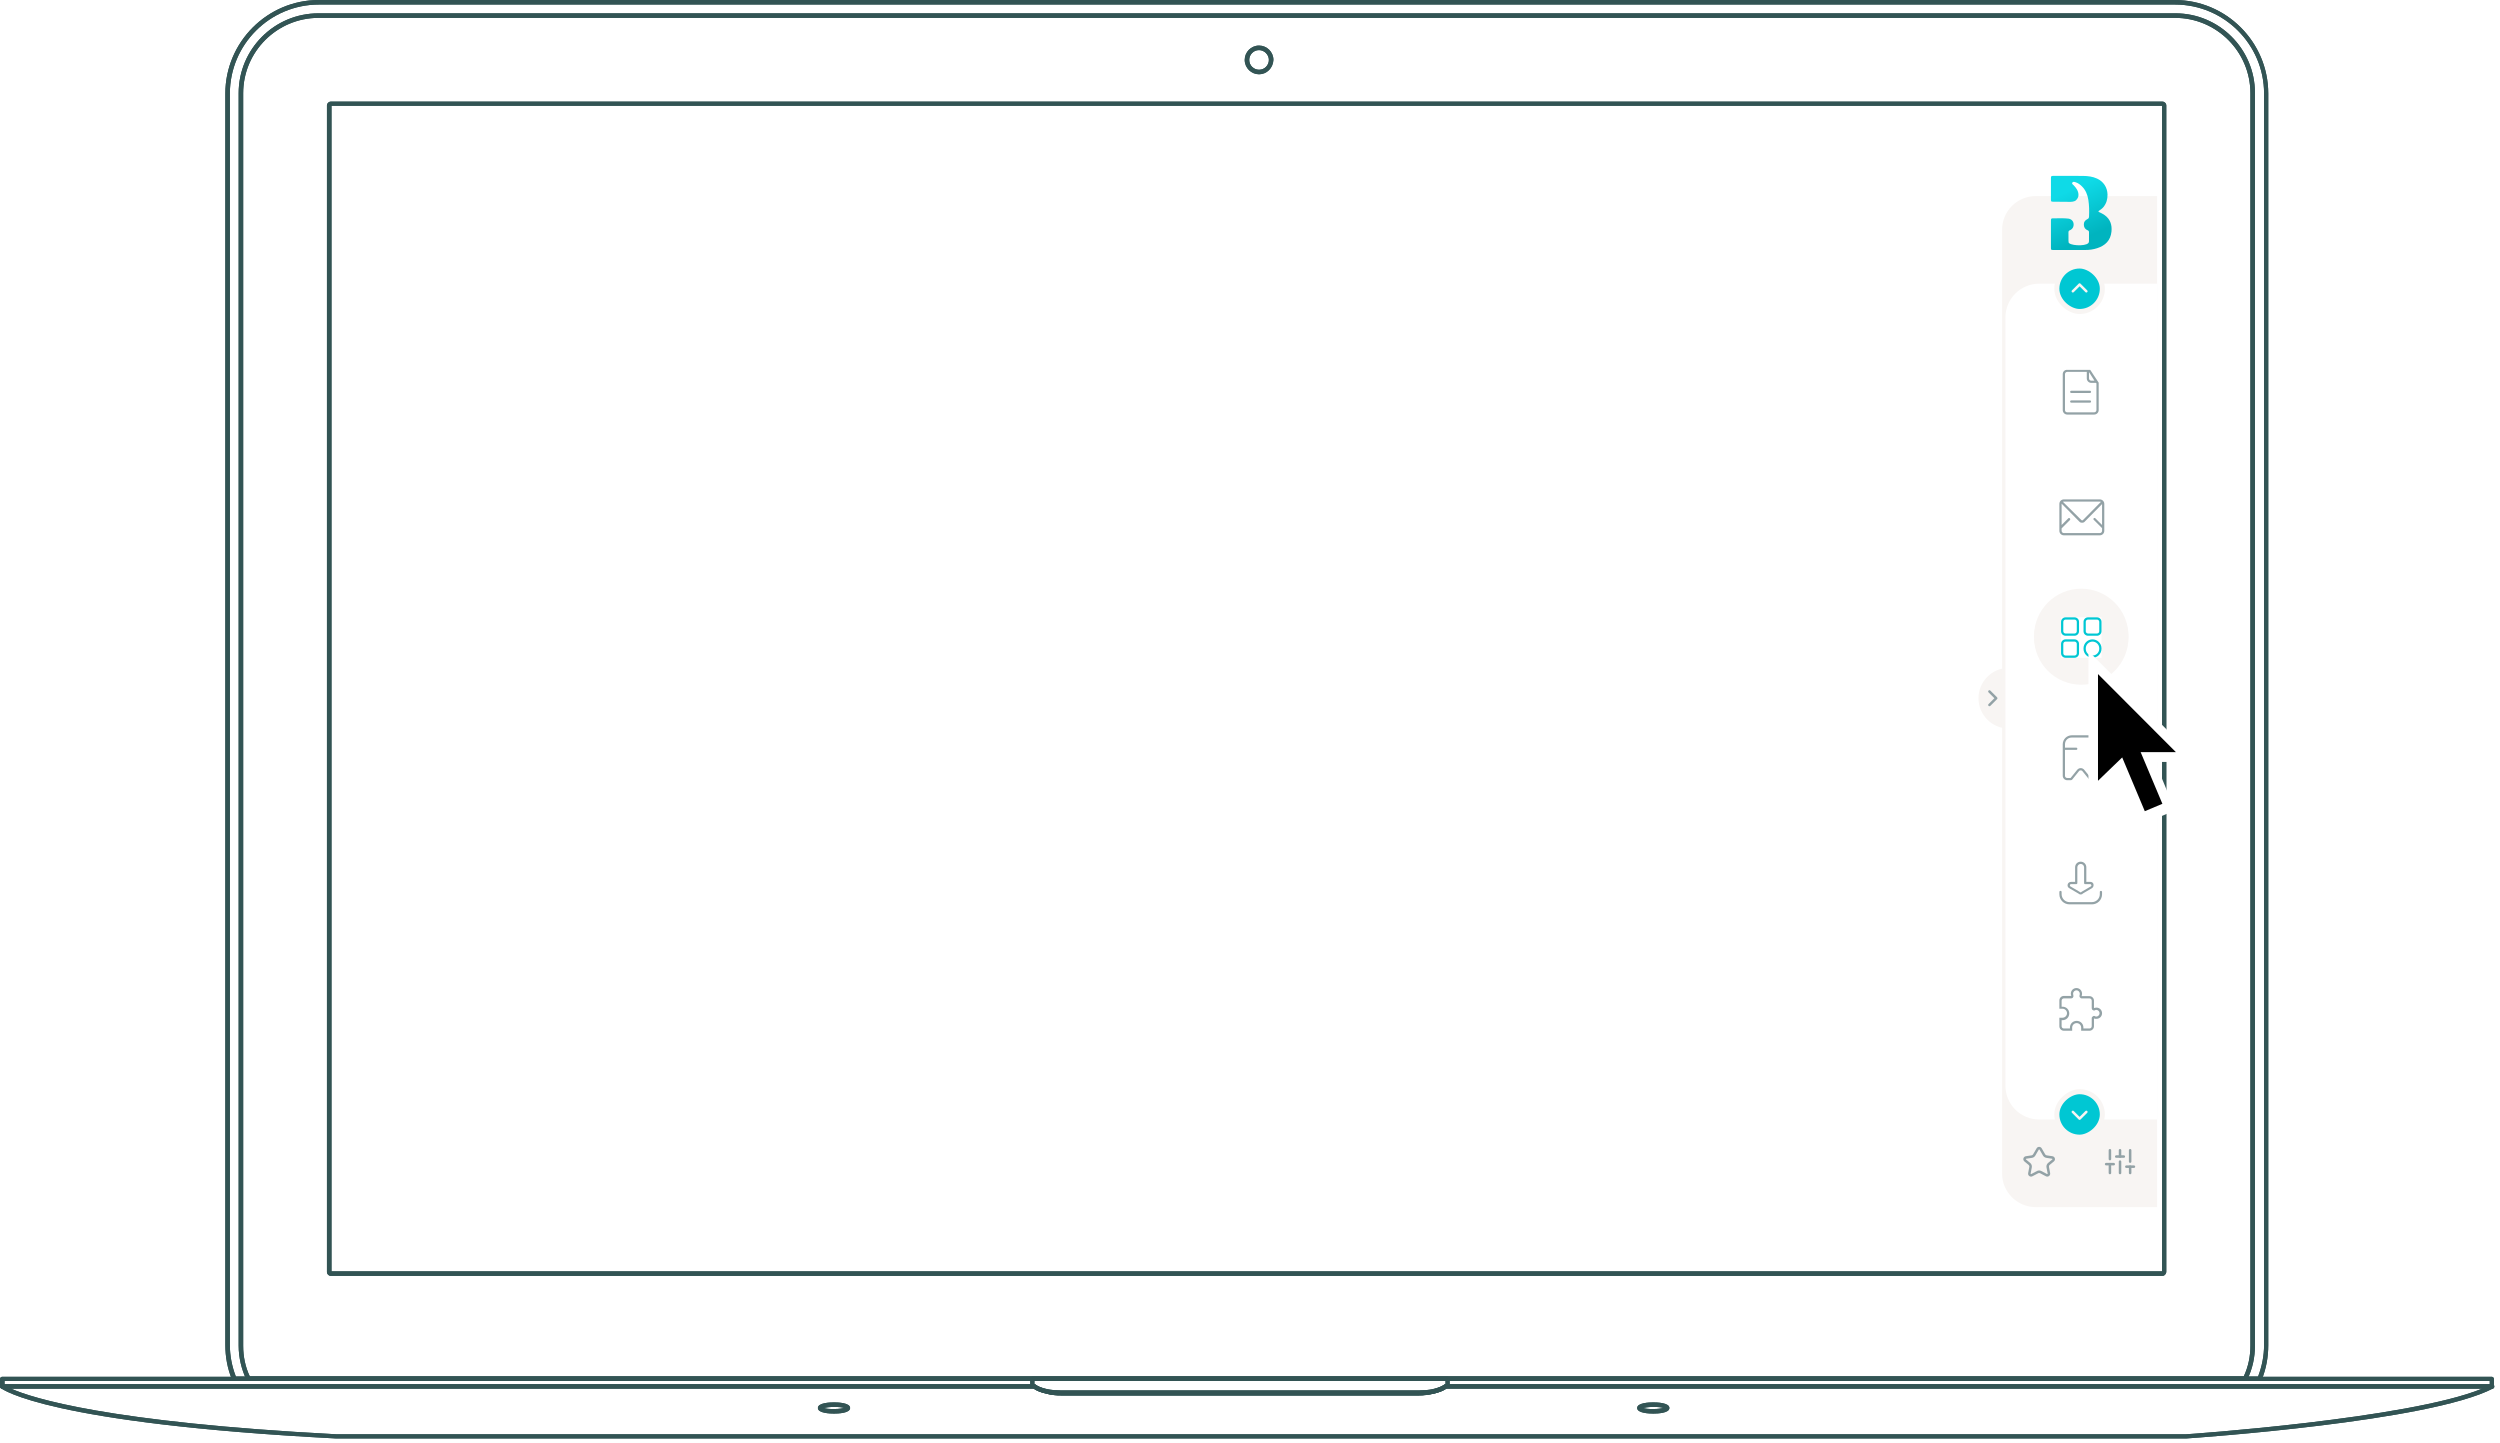 <svg width="407" height="235" viewBox="0 0 407 235" fill="none" xmlns="http://www.w3.org/2000/svg">
<g clip-path="url(#clip0_2002_2647)">
<path d="M135.775 230.133C135.148 230.133 133.151 230.076 133.151 229.221C133.151 228.365 135.148 228.308 135.775 228.308C136.403 228.308 138.4 228.365 138.4 229.221C138.4 230.076 136.403 230.133 135.775 230.133ZM134.121 229.221C134.463 229.335 134.977 229.392 135.775 229.392C136.574 229.392 137.144 229.278 137.43 229.221C137.087 229.107 136.574 229.049 135.775 229.049C134.977 229.049 134.406 229.164 134.121 229.221Z" fill="#325454"/>
<path d="M365.509 224.828H40.447C40.333 224.828 40.162 224.771 40.105 224.6C39.306 222.888 38.85 221.006 38.85 219.066V15.175C38.85 7.987 44.669 2.168 51.857 2.168H354.157C361.288 2.168 367.107 7.987 367.107 15.118V219.066C367.107 221.006 366.707 222.831 365.852 224.6C365.795 224.771 365.624 224.828 365.509 224.828ZM40.675 224.086H365.281C366.023 222.489 366.365 220.835 366.365 219.066V15.175C366.365 8.443 360.889 2.91 354.1 2.91H51.857C45.125 2.91 39.592 8.386 39.592 15.175V219.123C39.592 220.835 39.934 222.546 40.675 224.086Z" fill="#325454"/>
<path d="M352.046 207.713H53.854C53.512 207.713 53.226 207.428 53.226 207.086V17.172C53.226 16.829 53.512 16.544 53.854 16.544H352.046C352.388 16.544 352.674 16.829 352.674 17.172V207.029C352.674 207.371 352.388 207.713 352.046 207.713ZM53.968 206.972H351.989V17.229H53.968V206.972Z" fill="#325454"/>
<path d="M54.709 234.184C7.816 231.731 0.399 226.197 0.114 225.969C-5.00418e-05 225.912 -0.057 225.741 -5.004e-05 225.569C0.057 225.455 0.171 225.341 0.342 225.341H168.35C168.407 225.341 168.521 225.341 168.578 225.398C168.863 225.627 169.491 225.969 170.689 226.197C171.316 226.311 172.001 226.368 172.743 226.368H230.989C231.731 226.368 232.415 226.311 233.043 226.197C234.184 225.969 234.811 225.627 235.154 225.398C235.211 225.341 235.268 225.341 235.382 225.341H405.728C405.9 225.341 406.014 225.455 406.071 225.627C406.128 225.798 406.014 225.969 405.9 226.026C395.574 231.445 357.523 234.07 355.925 234.184H54.709ZM1.825 226.083C5.305 227.623 17.685 231.56 54.767 233.499H355.868C356.21 233.499 392.094 230.989 404.074 226.083H235.439C235.04 226.368 234.355 226.71 233.157 226.939C232.472 227.053 231.788 227.167 230.989 227.167H172.743C171.944 227.167 171.202 227.11 170.575 226.939C169.377 226.71 168.692 226.368 168.293 226.083H1.825Z" fill="#325454"/>
<path d="M269.155 230.133C268.527 230.133 266.53 230.076 266.53 229.221C266.53 228.365 268.527 228.308 269.155 228.308C269.782 228.308 271.779 228.365 271.779 229.221C271.779 230.076 269.782 230.133 269.155 230.133ZM267.5 229.221C267.842 229.335 268.356 229.392 269.155 229.392C269.953 229.392 270.524 229.278 270.809 229.221C270.467 229.107 269.953 229.049 269.155 229.049C268.356 229.049 267.785 229.164 267.5 229.221Z" fill="#325454"/>
<path d="M367.848 224.828H38.108C37.937 224.828 37.823 224.714 37.766 224.6C37.025 222.774 36.682 220.892 36.682 218.952V15.232C36.682 6.846 43.528 0 51.914 0H354.043C362.429 0 369.275 6.846 369.275 15.232V219.009C369.275 220.949 368.932 222.831 368.191 224.657C368.134 224.714 368.02 224.828 367.848 224.828ZM38.394 224.086H367.62C368.248 222.432 368.59 220.72 368.59 218.952V15.232C368.59 7.245 362.086 0.742 354.1 0.742H51.914C43.927 0.742 37.424 7.245 37.424 15.232V219.009C37.424 220.72 37.766 222.489 38.394 224.086Z" fill="#325454"/>
<path d="M230.989 227.167H172.743C171.944 227.167 171.202 227.11 170.575 226.939C168.35 226.482 167.837 225.627 167.779 225.57C167.722 225.512 167.722 225.455 167.722 225.398V224.486C167.722 224.314 167.894 224.143 168.065 224.143H235.667C235.838 224.143 236.009 224.314 236.009 224.486V225.398C236.009 225.455 236.009 225.512 235.952 225.57C235.895 225.684 235.382 226.482 233.157 226.939C232.529 227.11 231.788 227.167 230.989 227.167ZM168.407 225.284C168.578 225.455 169.149 225.912 170.689 226.254C171.316 226.368 172.001 226.425 172.743 226.425H230.989C231.731 226.425 232.415 226.368 233.043 226.254C234.583 225.912 235.154 225.455 235.325 225.284V224.828H168.407V225.284Z" fill="#325454"/>
<path d="M0.342 226.083C0.171 226.083 0 225.912 0 225.741V224.486C0 224.314 0.171 224.143 0.342 224.143H38.108C38.279 224.143 38.451 224.314 38.451 224.486C38.451 224.657 38.279 224.828 38.108 224.828H0.742V225.741C0.742 225.912 0.57 226.083 0.342 226.083Z" fill="#325454"/>
<path d="M405.671 226.083C405.5 226.083 405.329 225.912 405.329 225.741V224.828H367.848C367.677 224.828 367.506 224.657 367.506 224.486C367.506 224.314 367.677 224.143 367.848 224.143H405.671C405.843 224.143 406.014 224.314 406.014 224.486V225.741C406.071 225.912 405.9 226.083 405.671 226.083Z" fill="#325454"/>
<path d="M204.975 12.094C203.72 12.094 202.636 11.067 202.636 9.755C202.636 8.5 203.663 7.416 204.975 7.416C206.23 7.416 207.314 8.443 207.314 9.755C207.257 11.067 206.23 12.094 204.975 12.094ZM204.975 8.158C204.062 8.158 203.378 8.9 203.378 9.755C203.378 10.668 204.119 11.353 204.975 11.353C205.888 11.353 206.572 10.611 206.572 9.755C206.572 8.9 205.831 8.158 204.975 8.158Z" fill="#325454"/>
</g>
<g clip-path="url(#clip1_2002_2647)">
<path d="M135.775 230.133C135.148 230.133 133.151 230.076 133.151 229.221C133.151 228.365 135.148 228.308 135.775 228.308C136.403 228.308 138.4 228.365 138.4 229.221C138.4 230.076 136.403 230.133 135.775 230.133ZM134.121 229.221C134.463 229.335 134.977 229.392 135.775 229.392C136.574 229.392 137.144 229.278 137.43 229.221C137.087 229.107 136.574 229.049 135.775 229.049C134.977 229.049 134.406 229.164 134.121 229.221Z" fill="#325454"/>
<path d="M365.509 224.828H40.447C40.333 224.828 40.162 224.771 40.105 224.6C39.306 222.888 38.85 221.006 38.85 219.066V15.175C38.85 7.987 44.669 2.168 51.857 2.168H354.157C361.288 2.168 367.107 7.987 367.107 15.118V219.066C367.107 221.006 366.707 222.831 365.852 224.6C365.795 224.771 365.624 224.828 365.509 224.828ZM40.675 224.086H365.281C366.023 222.489 366.365 220.835 366.365 219.066V15.175C366.365 8.443 360.889 2.91 354.1 2.91H51.857C45.125 2.91 39.592 8.386 39.592 15.175V219.123C39.592 220.835 39.934 222.546 40.675 224.086Z" fill="#325454"/>
<path d="M352.046 207.713H53.854C53.512 207.713 53.226 207.428 53.226 207.086V17.172C53.226 16.829 53.512 16.544 53.854 16.544H352.046C352.388 16.544 352.674 16.829 352.674 17.172V207.029C352.674 207.371 352.388 207.713 352.046 207.713ZM53.968 206.972H351.989V17.229H53.968V206.972Z" fill="#325454"/>
<path d="M54.709 234.184C7.816 231.731 0.399 226.197 0.114 225.969C-5.00418e-05 225.912 -0.057 225.741 -5.004e-05 225.569C0.057 225.455 0.171 225.341 0.342 225.341H168.35C168.407 225.341 168.521 225.341 168.578 225.398C168.863 225.627 169.491 225.969 170.689 226.197C171.316 226.311 172.001 226.368 172.743 226.368H230.989C231.731 226.368 232.415 226.311 233.043 226.197C234.184 225.969 234.811 225.627 235.154 225.398C235.211 225.341 235.268 225.341 235.382 225.341H405.728C405.9 225.341 406.014 225.455 406.071 225.627C406.128 225.798 406.014 225.969 405.9 226.026C395.574 231.445 357.523 234.07 355.925 234.184H54.709ZM1.825 226.083C5.305 227.623 17.685 231.56 54.767 233.499H355.868C356.21 233.499 392.094 230.989 404.074 226.083H235.439C235.04 226.368 234.355 226.71 233.157 226.939C232.472 227.053 231.788 227.167 230.989 227.167H172.743C171.944 227.167 171.202 227.11 170.575 226.939C169.377 226.71 168.692 226.368 168.293 226.083H1.825Z" fill="#325454"/>
<path d="M269.155 230.133C268.527 230.133 266.53 230.076 266.53 229.221C266.53 228.365 268.527 228.308 269.155 228.308C269.782 228.308 271.779 228.365 271.779 229.221C271.779 230.076 269.782 230.133 269.155 230.133ZM267.5 229.221C267.842 229.335 268.356 229.392 269.155 229.392C269.953 229.392 270.524 229.278 270.809 229.221C270.467 229.107 269.953 229.049 269.155 229.049C268.356 229.049 267.785 229.164 267.5 229.221Z" fill="#325454"/>
<path d="M367.848 224.828H38.108C37.937 224.828 37.823 224.714 37.766 224.6C37.025 222.774 36.682 220.892 36.682 218.952V15.232C36.682 6.846 43.528 0 51.914 0H354.043C362.429 0 369.275 6.846 369.275 15.232V219.009C369.275 220.949 368.932 222.831 368.191 224.657C368.134 224.714 368.02 224.828 367.848 224.828ZM38.394 224.086H367.62C368.248 222.432 368.59 220.72 368.59 218.952V15.232C368.59 7.245 362.086 0.742 354.1 0.742H51.914C43.927 0.742 37.424 7.245 37.424 15.232V219.009C37.424 220.72 37.766 222.489 38.394 224.086Z" fill="#325454"/>
<path d="M230.989 227.167H172.743C171.944 227.167 171.202 227.11 170.575 226.939C168.35 226.482 167.837 225.627 167.779 225.57C167.722 225.512 167.722 225.455 167.722 225.398V224.486C167.722 224.314 167.894 224.143 168.065 224.143H235.667C235.838 224.143 236.009 224.314 236.009 224.486V225.398C236.009 225.455 236.009 225.512 235.952 225.57C235.895 225.684 235.382 226.482 233.157 226.939C232.529 227.11 231.788 227.167 230.989 227.167ZM168.407 225.284C168.578 225.455 169.149 225.912 170.689 226.254C171.316 226.368 172.001 226.425 172.743 226.425H230.989C231.731 226.425 232.415 226.368 233.043 226.254C234.583 225.912 235.154 225.455 235.325 225.284V224.828H168.407V225.284Z" fill="#325454"/>
<path d="M0.342 226.083C0.171 226.083 0 225.912 0 225.741V224.486C0 224.314 0.171 224.143 0.342 224.143H38.108C38.279 224.143 38.451 224.314 38.451 224.486C38.451 224.657 38.279 224.828 38.108 224.828H0.742V225.741C0.742 225.912 0.57 226.083 0.342 226.083Z" fill="#325454"/>
<path d="M405.671 226.083C405.5 226.083 405.329 225.912 405.329 225.741V224.828H367.848C367.677 224.828 367.506 224.657 367.506 224.486C367.506 224.314 367.677 224.143 367.848 224.143H405.671C405.843 224.143 406.014 224.314 406.014 224.486V225.741C406.071 225.912 405.9 226.083 405.671 226.083Z" fill="#325454"/>
<path d="M204.975 12.094C203.72 12.094 202.636 11.067 202.636 9.755C202.636 8.5 203.663 7.416 204.975 7.416C206.23 7.416 207.314 8.443 207.314 9.755C207.257 11.067 206.23 12.094 204.975 12.094ZM204.975 8.158C204.062 8.158 203.378 8.9 203.378 9.755C203.378 10.668 204.119 11.353 204.975 11.353C205.888 11.353 206.572 10.611 206.572 9.755C206.572 8.9 205.831 8.158 204.975 8.158Z" fill="#325454"/>
<g filter="url(#filter0_d_2002_2647)">
<path d="M325.938 37.407C325.938 34.377 328.394 31.92 331.425 31.92H351.176V196.518H331.425C328.394 196.518 325.938 194.062 325.938 191.032V37.407Z" fill="#F8F5F3"/>
<circle cx="327.035" cy="113.671" r="4.938" fill="#F8F5F3"/>
<path d="M326.487 51.672C326.487 48.642 328.943 46.185 331.973 46.185H351.176V182.253H331.973C328.943 182.253 326.487 179.797 326.487 176.767V51.672Z" fill="white"/>
<rect x="0.411" y="0.411" width="7.407" height="7.407" rx="3.703" transform="matrix(4.37114e-08 -1 -1 -4.37114e-08 342.672 51.123)" fill="#00C7D3"/>
<path fill-rule="evenodd" clip-rule="evenodd" d="M339.8 47.566C339.88 47.485 339.88 47.355 339.8 47.275L338.703 46.177C338.622 46.097 338.492 46.097 338.412 46.177L337.314 47.275C337.234 47.355 337.234 47.485 337.314 47.566C337.395 47.646 337.525 47.646 337.605 47.566L338.557 46.614L339.509 47.566C339.589 47.646 339.72 47.646 339.8 47.566Z" fill="#F8F5F3"/>
<rect x="0.411" y="0.411" width="7.407" height="7.407" rx="3.703" transform="matrix(4.37114e-08 -1 -1 -4.37114e-08 342.672 51.123)" stroke="#F8F5F3" stroke-width="0.823"/>
<rect x="342.261" y="177.727" width="7.407" height="7.407" rx="3.703" transform="rotate(90 342.261 177.727)" fill="#00C7D3"/>
<path fill-rule="evenodd" clip-rule="evenodd" d="M339.8 180.873C339.88 180.953 339.88 181.084 339.8 181.164L338.703 182.261C338.622 182.342 338.492 182.342 338.412 182.261L337.314 181.164C337.234 181.084 337.234 180.953 337.314 180.873C337.395 180.793 337.525 180.793 337.605 180.873L338.557 181.825L339.509 180.873C339.589 180.793 339.72 180.793 339.8 180.873Z" fill="#F8F5F3"/>
<rect x="342.261" y="177.727" width="7.407" height="7.407" rx="3.703" transform="rotate(90 342.261 177.727)" stroke="#F8F5F3" stroke-width="0.823"/>
<path fill-rule="evenodd" clip-rule="evenodd" d="M323.735 112.428C323.815 112.347 323.946 112.347 324.026 112.428L325.123 113.525C325.204 113.605 325.204 113.736 325.123 113.816L324.026 114.913C323.946 114.994 323.815 114.994 323.735 114.913C323.655 114.833 323.655 114.703 323.735 114.622L324.687 113.67L323.735 112.719C323.655 112.638 323.655 112.508 323.735 112.428Z" fill="#93A2A6"/>
<path fill-rule="evenodd" clip-rule="evenodd" d="M331.558 186.948C331.743 186.629 332.203 186.629 332.388 186.948L332.955 187.924C333.007 188.014 333.098 188.076 333.2 188.091L334.141 188.233C334.551 188.295 334.695 188.813 334.376 189.078L333.69 189.646C333.594 189.725 333.549 189.851 333.572 189.974L333.764 190.982C333.84 191.377 333.425 191.684 333.069 191.497L332.133 191.004C332.033 190.951 331.913 190.951 331.813 191.004L330.877 191.497C330.522 191.684 330.107 191.377 330.182 190.982L330.374 189.974C330.398 189.851 330.352 189.725 330.256 189.646L329.571 189.078C329.251 188.813 329.395 188.295 329.805 188.233L330.746 188.091C330.849 188.076 330.939 188.014 330.991 187.924L331.558 186.948ZM332.033 187.154C332.006 187.109 331.94 187.109 331.914 187.154L331.347 188.131C331.232 188.329 331.034 188.464 330.807 188.498L329.867 188.64C329.808 188.649 329.787 188.723 329.833 188.761L330.519 189.329C330.73 189.504 330.83 189.781 330.778 190.051L330.586 191.059C330.576 191.116 330.635 191.16 330.686 191.133L331.622 190.64C331.842 190.524 332.105 190.524 332.325 190.64L333.261 191.133C333.312 191.16 333.371 191.116 333.36 191.059L333.168 190.051C333.117 189.781 333.216 189.504 333.428 189.329L334.113 188.761C334.159 188.723 334.138 188.649 334.08 188.64L333.139 188.498C332.913 188.464 332.714 188.329 332.599 188.131L332.033 187.154Z" fill="#93A2A6"/>
<g clip-path="url(#clip2_2002_2647)">
<path d="M343.495 190.963V189.523" stroke="#93A2A6" stroke-width="0.411" stroke-linecap="round" stroke-linejoin="round"/>
<path d="M343.495 188.7V187.26" stroke="#93A2A6" stroke-width="0.411" stroke-linecap="round" stroke-linejoin="round"/>
<path d="M345.141 190.963V189.111" stroke="#93A2A6" stroke-width="0.411" stroke-linecap="round" stroke-linejoin="round"/>
<path d="M345.141 188.288V187.26" stroke="#93A2A6" stroke-width="0.411" stroke-linecap="round" stroke-linejoin="round"/>
<path d="M346.787 190.963V189.934" stroke="#93A2A6" stroke-width="0.411" stroke-linecap="round" stroke-linejoin="round"/>
<path d="M346.787 189.111V187.26" stroke="#93A2A6" stroke-width="0.411" stroke-linecap="round" stroke-linejoin="round"/>
<path d="M342.878 189.523H344.112" stroke="#93A2A6" stroke-width="0.411" stroke-linecap="round" stroke-linejoin="round"/>
<path d="M344.524 188.288H345.758" stroke="#93A2A6" stroke-width="0.411" stroke-linecap="round" stroke-linejoin="round"/>
<path d="M346.17 189.934H347.404" stroke="#93A2A6" stroke-width="0.411" stroke-linecap="round" stroke-linejoin="round"/>
</g>
<circle cx="338.831" cy="103.795" r="7.681" fill="#F8F5F3"/>
<g clip-path="url(#clip3_2002_2647)">
<path d="M338.045 161.221C338.338 161.221 338.594 161.477 338.594 161.77C338.594 161.843 338.594 161.916 338.557 161.989C338.521 162.099 338.521 162.245 338.594 162.355C338.667 162.465 338.777 162.538 338.886 162.538H340.166C340.386 162.538 340.532 162.721 340.532 162.904V164.147C340.532 164.257 340.605 164.403 340.715 164.44C340.788 164.476 340.825 164.513 340.898 164.513C340.935 164.513 341.008 164.513 341.044 164.476C341.118 164.44 341.191 164.403 341.264 164.403C341.556 164.403 341.812 164.659 341.812 164.952C341.812 165.245 341.556 165.501 341.264 165.501C341.191 165.501 341.118 165.464 341.044 165.427C341.008 165.391 340.935 165.391 340.898 165.391C340.825 165.391 340.752 165.427 340.715 165.464C340.605 165.537 340.532 165.647 340.532 165.757V167.073C340.532 167.293 340.349 167.439 340.166 167.439H339.179V167.293C339.179 166.671 338.703 166.196 338.082 166.196C337.46 166.196 336.984 166.671 336.984 167.293V167.439H335.997C335.777 167.439 335.631 167.256 335.631 167.073V166.086H335.777C336.399 166.086 336.875 165.61 336.875 164.988C336.875 164.367 336.399 163.891 335.777 163.891H335.631V162.904C335.631 162.684 335.814 162.538 335.997 162.538H337.204C337.313 162.538 337.46 162.465 337.496 162.355C337.57 162.245 337.57 162.135 337.533 161.989C337.533 161.916 337.496 161.843 337.496 161.77C337.496 161.477 337.752 161.221 338.045 161.221ZM338.045 160.855C337.533 160.855 337.131 161.258 337.131 161.77C337.131 161.916 337.167 162.026 337.204 162.135H335.997C335.594 162.135 335.265 162.465 335.265 162.867V164.22C335.265 164.22 335.704 164.22 335.777 164.22C336.18 164.22 336.509 164.55 336.509 164.952C336.509 165.354 336.18 165.683 335.777 165.683C335.741 165.683 335.265 165.683 335.265 165.683V167.073C335.265 167.476 335.594 167.805 335.997 167.805H337.35C337.35 167.805 337.35 167.366 337.35 167.293C337.35 166.89 337.679 166.561 338.082 166.561C338.484 166.561 338.813 166.89 338.813 167.293C338.813 167.329 338.813 167.805 338.813 167.805H340.166C340.569 167.805 340.898 167.476 340.898 167.073V165.793C341.008 165.866 341.154 165.866 341.3 165.866C341.812 165.866 342.215 165.464 342.215 164.952C342.215 164.44 341.812 164.037 341.3 164.037C341.154 164.037 341.044 164.074 340.898 164.111V162.904C340.898 162.501 340.569 162.172 340.166 162.172H338.886C338.923 162.062 338.959 161.916 338.959 161.806C338.959 161.258 338.557 160.855 338.045 160.855Z" fill="#93A2A6"/>
</g>
<g clip-path="url(#clip4_2002_2647)">
<path d="M340.386 60.359C340.386 60.323 340.386 60.323 340.386 60.359C340.313 60.286 340.313 60.25 340.276 60.213H340.24C340.203 60.213 340.13 60.213 340.093 60.213C340.093 60.213 340.093 60.213 340.057 60.213H336.545C336.143 60.176 335.814 60.506 335.814 60.908V66.76C335.814 67.163 336.143 67.492 336.545 67.492H340.935C341.337 67.492 341.666 67.163 341.666 66.76V62.298C340.313 60.25 341.556 62.152 340.386 60.359ZM340.093 60.579L340.971 61.969H340.459C340.24 61.969 340.093 61.822 340.093 61.603V60.579ZM341.3 66.76C341.3 66.98 341.117 67.126 340.935 67.126H336.545C336.326 67.126 336.18 66.98 336.18 66.76V60.908C336.18 60.688 336.362 60.542 336.545 60.542H339.728V61.603C339.728 62.005 340.057 62.334 340.459 62.334H341.227C341.264 62.371 341.264 62.371 341.3 62.408V66.76ZM340.24 63.615H337.204C337.094 63.615 337.021 63.688 337.021 63.798C337.021 63.907 337.094 63.98 337.204 63.98H340.24C340.349 63.98 340.423 63.907 340.423 63.798C340.423 63.688 340.349 63.615 340.24 63.615ZM340.24 65.188H337.204C337.094 65.188 337.021 65.261 337.021 65.37C337.021 65.48 337.094 65.553 337.204 65.553H340.24C340.349 65.553 340.423 65.48 340.423 65.37C340.423 65.261 340.349 65.188 340.24 65.188Z" fill="#93A2A6"/>
</g>
<g clip-path="url(#clip5_2002_2647)">
<path d="M341.849 81.3H335.997C335.594 81.3 335.265 81.629 335.265 82.031V86.42C335.265 86.823 335.594 87.152 335.997 87.152H341.849C342.251 87.152 342.581 86.823 342.581 86.42V82.031C342.581 81.629 342.251 81.3 341.849 81.3ZM341.849 81.665C341.922 81.665 341.959 81.702 342.032 81.702L339.106 84.665C339.033 84.738 338.923 84.738 338.85 84.665L335.85 81.702C335.887 81.665 335.96 81.665 335.997 81.665H341.849ZM341.849 86.786H335.997C335.777 86.786 335.631 86.603 335.631 86.42V86.018L336.984 84.665C337.057 84.591 337.057 84.482 336.984 84.409C336.911 84.299 336.801 84.299 336.728 84.372L335.631 85.469V82.031V81.995L338.557 84.957C338.667 85.067 338.813 85.104 338.959 85.104C339.106 85.104 339.252 85.067 339.362 84.957L342.215 82.068V85.469L341.118 84.372C341.044 84.299 340.935 84.299 340.861 84.372C340.788 84.445 340.788 84.555 340.861 84.628L342.215 85.981V86.42C342.215 86.603 342.069 86.786 341.849 86.786Z" fill="#93A2A6"/>
</g>
<g clip-path="url(#clip6_2002_2647)">
<path d="M340.203 119.706H337.277C336.472 119.706 335.814 120.364 335.814 121.169V126.29C335.814 126.692 336.143 127.021 336.545 127.021H337.094C337.204 127.021 337.313 126.985 337.387 126.875L338.447 125.558C338.521 125.448 338.63 125.412 338.74 125.412C338.85 125.412 338.959 125.448 339.033 125.558L340.093 126.875C340.166 126.948 340.276 127.021 340.386 127.021H340.935C341.337 127.021 341.666 126.692 341.666 126.29V121.169C341.666 120.364 341.008 119.706 340.203 119.706ZM341.3 126.29C341.3 126.509 341.154 126.655 340.935 126.655H340.386L339.325 125.339C339.179 125.156 338.959 125.046 338.74 125.046C338.521 125.046 338.301 125.156 338.155 125.339L337.094 126.655H336.545C336.326 126.655 336.18 126.509 336.18 126.29V122.083H338.008C338.118 122.083 338.191 122.01 338.191 121.9C338.191 121.791 338.118 121.718 338.008 121.718H336.18V121.169C336.18 120.547 336.655 120.072 337.277 120.072H340.203C340.825 120.072 341.3 120.547 341.3 121.169V126.29Z" fill="#93A2A6"/>
</g>
<g clip-path="url(#clip7_2002_2647)">
<path d="M340.569 147.23H336.911C335.997 147.23 335.265 146.499 335.265 145.584V145.219C335.265 145.109 335.338 145.036 335.448 145.036C335.558 145.036 335.631 145.109 335.631 145.219V145.584C335.631 146.279 336.216 146.865 336.911 146.865H340.569C341.264 146.865 341.849 146.279 341.849 145.584V145.219C341.849 145.109 341.922 145.036 342.032 145.036C342.142 145.036 342.215 145.109 342.215 145.219V145.584C342.215 146.499 341.483 147.23 340.569 147.23Z" fill="#93A2A6"/>
<path d="M338.74 145.621C338.594 145.621 338.484 145.584 338.374 145.474L336.875 144.597C336.655 144.487 336.545 144.231 336.619 143.975C336.692 143.719 336.911 143.572 337.167 143.572H337.826V141.195C337.826 140.683 338.228 140.281 338.74 140.281C339.252 140.281 339.654 140.683 339.654 141.195V143.572H340.313C340.569 143.572 340.788 143.719 340.825 143.975C340.861 144.231 340.788 144.45 340.569 144.597L339.069 145.474C338.996 145.584 338.886 145.621 338.74 145.621ZM337.167 143.938C337.021 143.938 336.984 144.048 336.984 144.085C336.984 144.121 336.948 144.231 337.057 144.304L338.557 145.182C338.557 145.182 338.594 145.182 338.594 145.218C338.667 145.292 338.777 145.292 338.85 145.218L338.886 145.182L340.386 144.304C340.496 144.231 340.496 144.121 340.459 144.085C340.459 144.048 340.423 143.938 340.276 143.938H339.435C339.362 143.938 339.289 143.865 339.289 143.755V141.195C339.289 140.902 339.033 140.646 338.74 140.646C338.447 140.646 338.191 140.902 338.191 141.195V143.755C338.191 143.865 338.118 143.938 338.008 143.938H337.167Z" fill="#93A2A6"/>
</g>
<circle cx="338.831" cy="103.52" r="7.681" fill="#F8F5F3"/>
<g clip-path="url(#clip8_2002_2647)">
<rect width="6.584" height="6.584" transform="translate(335.539 100.503)" fill="white"/>
<path d="M337.734 100.868C337.954 100.868 338.1 101.051 338.1 101.234V102.77C338.1 102.99 337.917 103.136 337.734 103.136H336.271C336.052 103.136 335.905 102.953 335.905 102.77V101.234C335.905 101.015 336.088 100.868 336.271 100.868H337.734ZM337.734 100.503H336.271C335.869 100.503 335.539 100.832 335.539 101.234V102.77C335.539 103.173 335.869 103.502 336.271 103.502H337.734C338.136 103.502 338.466 103.173 338.466 102.77V101.234C338.466 100.832 338.136 100.503 337.734 100.503Z" fill="#00C7D3"/>
<path d="M341.392 100.868C341.611 100.868 341.758 101.051 341.758 101.234V102.77C341.758 102.99 341.575 103.136 341.392 103.136H339.929C339.709 103.136 339.563 102.953 339.563 102.77V101.234C339.563 101.015 339.746 100.868 339.929 100.868H341.392ZM341.392 100.503H339.929C339.526 100.503 339.197 100.832 339.197 101.234V102.77C339.197 103.173 339.526 103.502 339.929 103.502H341.392C341.794 103.502 342.123 103.173 342.123 102.77V101.234C342.123 100.832 341.794 100.503 341.392 100.503Z" fill="#00C7D3"/>
<path d="M337.734 104.453C337.954 104.453 338.1 104.636 338.1 104.819V106.355C338.1 106.575 337.917 106.721 337.734 106.721H336.271C336.052 106.721 335.905 106.538 335.905 106.355V104.819C335.905 104.599 336.088 104.453 336.271 104.453H337.734ZM337.734 104.087H336.271C335.869 104.087 335.539 104.417 335.539 104.819V106.355C335.539 106.758 335.869 107.087 336.271 107.087H337.734C338.136 107.087 338.466 106.758 338.466 106.355V104.819C338.466 104.417 338.136 104.087 337.734 104.087Z" fill="#00C7D3"/>
<path d="M340.66 104.453C341.246 104.453 341.758 104.929 341.758 105.55V105.624C341.758 106.209 341.282 106.721 340.66 106.721C340.038 106.721 339.563 106.245 339.563 105.624V105.55C339.563 104.929 340.075 104.453 340.66 104.453ZM340.66 104.087C339.856 104.087 339.197 104.746 339.197 105.55V105.624C339.197 106.428 339.856 107.087 340.66 107.087C341.465 107.087 342.123 106.428 342.123 105.624V105.55C342.123 104.746 341.465 104.087 340.66 104.087Z" fill="#00C7D3"/>
</g>
<path d="M343.749 37.696C343.609 39.158 342.724 39.983 341.411 40.408C340.778 40.612 340.116 40.71 339.451 40.698C338.672 40.686 337.894 40.695 337.116 40.698C336.164 40.698 335.213 40.698 334.262 40.698C333.918 40.698 333.894 40.676 333.893 40.334C333.893 38.866 333.893 37.397 333.893 35.929C333.893 35.586 333.938 35.537 334.281 35.544C335.091 35.561 335.904 35.49 336.712 35.587C337.188 35.644 337.521 35.963 337.577 36.404C337.638 36.889 337.413 37.305 336.973 37.484C336.812 37.551 336.743 37.648 336.745 37.823C336.751 38.273 336.742 38.724 336.749 39.174C336.749 39.243 336.755 39.311 336.767 39.378C336.765 39.393 336.764 39.407 336.764 39.422C336.777 39.97 339.4 40.158 339.975 39.582C339.982 39.574 339.99 39.566 339.997 39.558C340.024 39.52 340.044 39.478 340.058 39.433C340.072 39.39 340.08 39.345 340.084 39.299C340.084 39.278 340.087 39.257 340.087 39.237C340.087 38.761 340.087 38.286 340.09 37.811C340.09 37.645 340.024 37.55 339.873 37.491C339.479 37.341 339.274 37.047 339.25 36.618C339.226 36.16 339.442 35.851 339.837 35.67C340.034 35.581 340.086 35.451 340.096 35.243C340.139 34.334 340.124 33.427 339.981 32.528C339.85 31.696 339.545 30.94 338.936 30.34C338.646 30.052 338.324 29.807 337.933 29.679C337.749 29.62 337.512 29.529 337.385 29.717C337.237 29.932 337.488 30.052 337.609 30.179C338.026 30.623 338.376 31.096 338.376 31.748C338.376 32.064 338.211 32.367 338.009 32.56C338.005 32.567 338 32.573 337.994 32.579C337.724 32.872 337.091 32.868 336.931 32.862H336.928C336.802 32.862 336.678 32.852 336.323 32.856C335.641 32.863 334.951 32.849 334.272 32.839C333.914 32.833 333.893 32.818 333.893 32.457C333.893 31.314 333.893 30.172 333.893 29.029C333.893 28.678 333.936 28.634 334.272 28.634C335.896 28.634 337.519 28.619 339.142 28.64C339.912 28.65 340.67 28.74 341.395 29.07C342.433 29.54 343.077 30.499 343.103 31.655C343.12 32.422 342.929 33.102 342.448 33.697C342.252 33.94 342.003 34.115 341.751 34.285C341.59 34.394 341.564 34.449 341.761 34.539C342.07 34.674 342.367 34.838 342.646 35.029C343.56 35.686 343.853 36.615 343.749 37.696Z" fill="url(#paint0_linear_2002_2647)"/>
</g>
</g>
<g filter="url(#filter1_d_2002_2647)">
<path fill-rule="evenodd" clip-rule="evenodd" d="M340 126.87V102L358 120.043H347.47L346.831 120.236L340 126.87Z" fill="white"/>
<path fill-rule="evenodd" clip-rule="evenodd" d="M354.107 127.917L348.509 130.301L341.238 113.081L346.962 110.669L354.107 127.917Z" fill="white"/>
<path fill-rule="evenodd" clip-rule="evenodd" d="M352.037 126.86L349.173 128.062L344.359 116.611L347.218 115.407L352.037 126.86Z" fill="black"/>
<path fill-rule="evenodd" clip-rule="evenodd" d="M341.553 105.738V123.112L346.163 118.662L346.828 118.446H354.232L341.553 105.738Z" fill="black"/>
</g>
<defs>
<filter id="filter0_d_2002_2647" x="311" y="18.628" width="50.176" height="187.89" filterUnits="userSpaceOnUse" color-interpolation-filters="sRGB">
<feFlood flood-opacity="0" result="BackgroundImageFix"/>
<feColorMatrix in="SourceAlpha" type="matrix" values="0 0 0 0 0 0 0 0 0 0 0 0 0 0 0 0 0 0 127 0" result="hardAlpha"/>
<feOffset/>
<feGaussianBlur stdDeviation="5"/>
<feComposite in2="hardAlpha" operator="out"/>
<feColorMatrix type="matrix" values="0 0 0 0 0 0 0 0 0 0 0 0 0 0 0 0 0 0 0.2 0"/>
<feBlend mode="normal" in2="BackgroundImageFix" result="effect1_dropShadow_2002_2647"/>
<feBlend mode="normal" in="SourceGraphic" in2="effect1_dropShadow_2002_2647" result="shape"/>
</filter>
<filter id="filter1_d_2002_2647" x="336" y="102" width="26" height="36.301" filterUnits="userSpaceOnUse" color-interpolation-filters="sRGB">
<feFlood flood-opacity="0" result="BackgroundImageFix"/>
<feColorMatrix in="SourceAlpha" type="matrix" values="0 0 0 0 0 0 0 0 0 0 0 0 0 0 0 0 0 0 127 0" result="hardAlpha"/>
<feOffset dy="4"/>
<feGaussianBlur stdDeviation="2"/>
<feComposite in2="hardAlpha" operator="out"/>
<feColorMatrix type="matrix" values="0 0 0 0 0 0 0 0 0 0 0 0 0 0 0 0 0 0 0.25 0"/>
<feBlend mode="normal" in2="BackgroundImageFix" result="effect1_dropShadow_2002_2647"/>
<feBlend mode="normal" in="SourceGraphic" in2="effect1_dropShadow_2002_2647" result="shape"/>
</filter>
<linearGradient id="paint0_linear_2002_2647" x1="337.096" y1="30.928" x2="340.508" y2="38.333" gradientUnits="userSpaceOnUse">
<stop stop-color="#0FDAE7"/>
<stop offset="1" stop-color="#00B4BF"/>
</linearGradient>
<clipPath id="clip0_2002_2647">
<rect width="406.071" height="234.184" fill="white"/>
</clipPath>
<clipPath id="clip1_2002_2647">
<rect width="406.071" height="234.184" fill="white"/>
</clipPath>
<clipPath id="clip2_2002_2647">
<rect width="4.938" height="4.938" fill="white" transform="translate(342.672 186.642)"/>
</clipPath>
<clipPath id="clip3_2002_2647">
<rect width="6.95" height="6.95" fill="white" transform="translate(335.265 160.855)"/>
</clipPath>
<clipPath id="clip4_2002_2647">
<rect width="5.852" height="7.315" fill="white" transform="translate(335.814 60.176)"/>
</clipPath>
<clipPath id="clip5_2002_2647">
<rect width="7.315" height="5.852" fill="white" transform="translate(335.265 81.3)"/>
</clipPath>
<clipPath id="clip6_2002_2647">
<rect width="5.852" height="7.315" fill="white" transform="translate(335.814 119.706)"/>
</clipPath>
<clipPath id="clip7_2002_2647">
<rect width="6.95" height="6.95" fill="white" transform="translate(335.265 140.281)"/>
</clipPath>
<clipPath id="clip8_2002_2647">
<rect width="6.584" height="6.584" fill="white" transform="translate(335.539 100.503)"/>
</clipPath>
</defs>
</svg>
